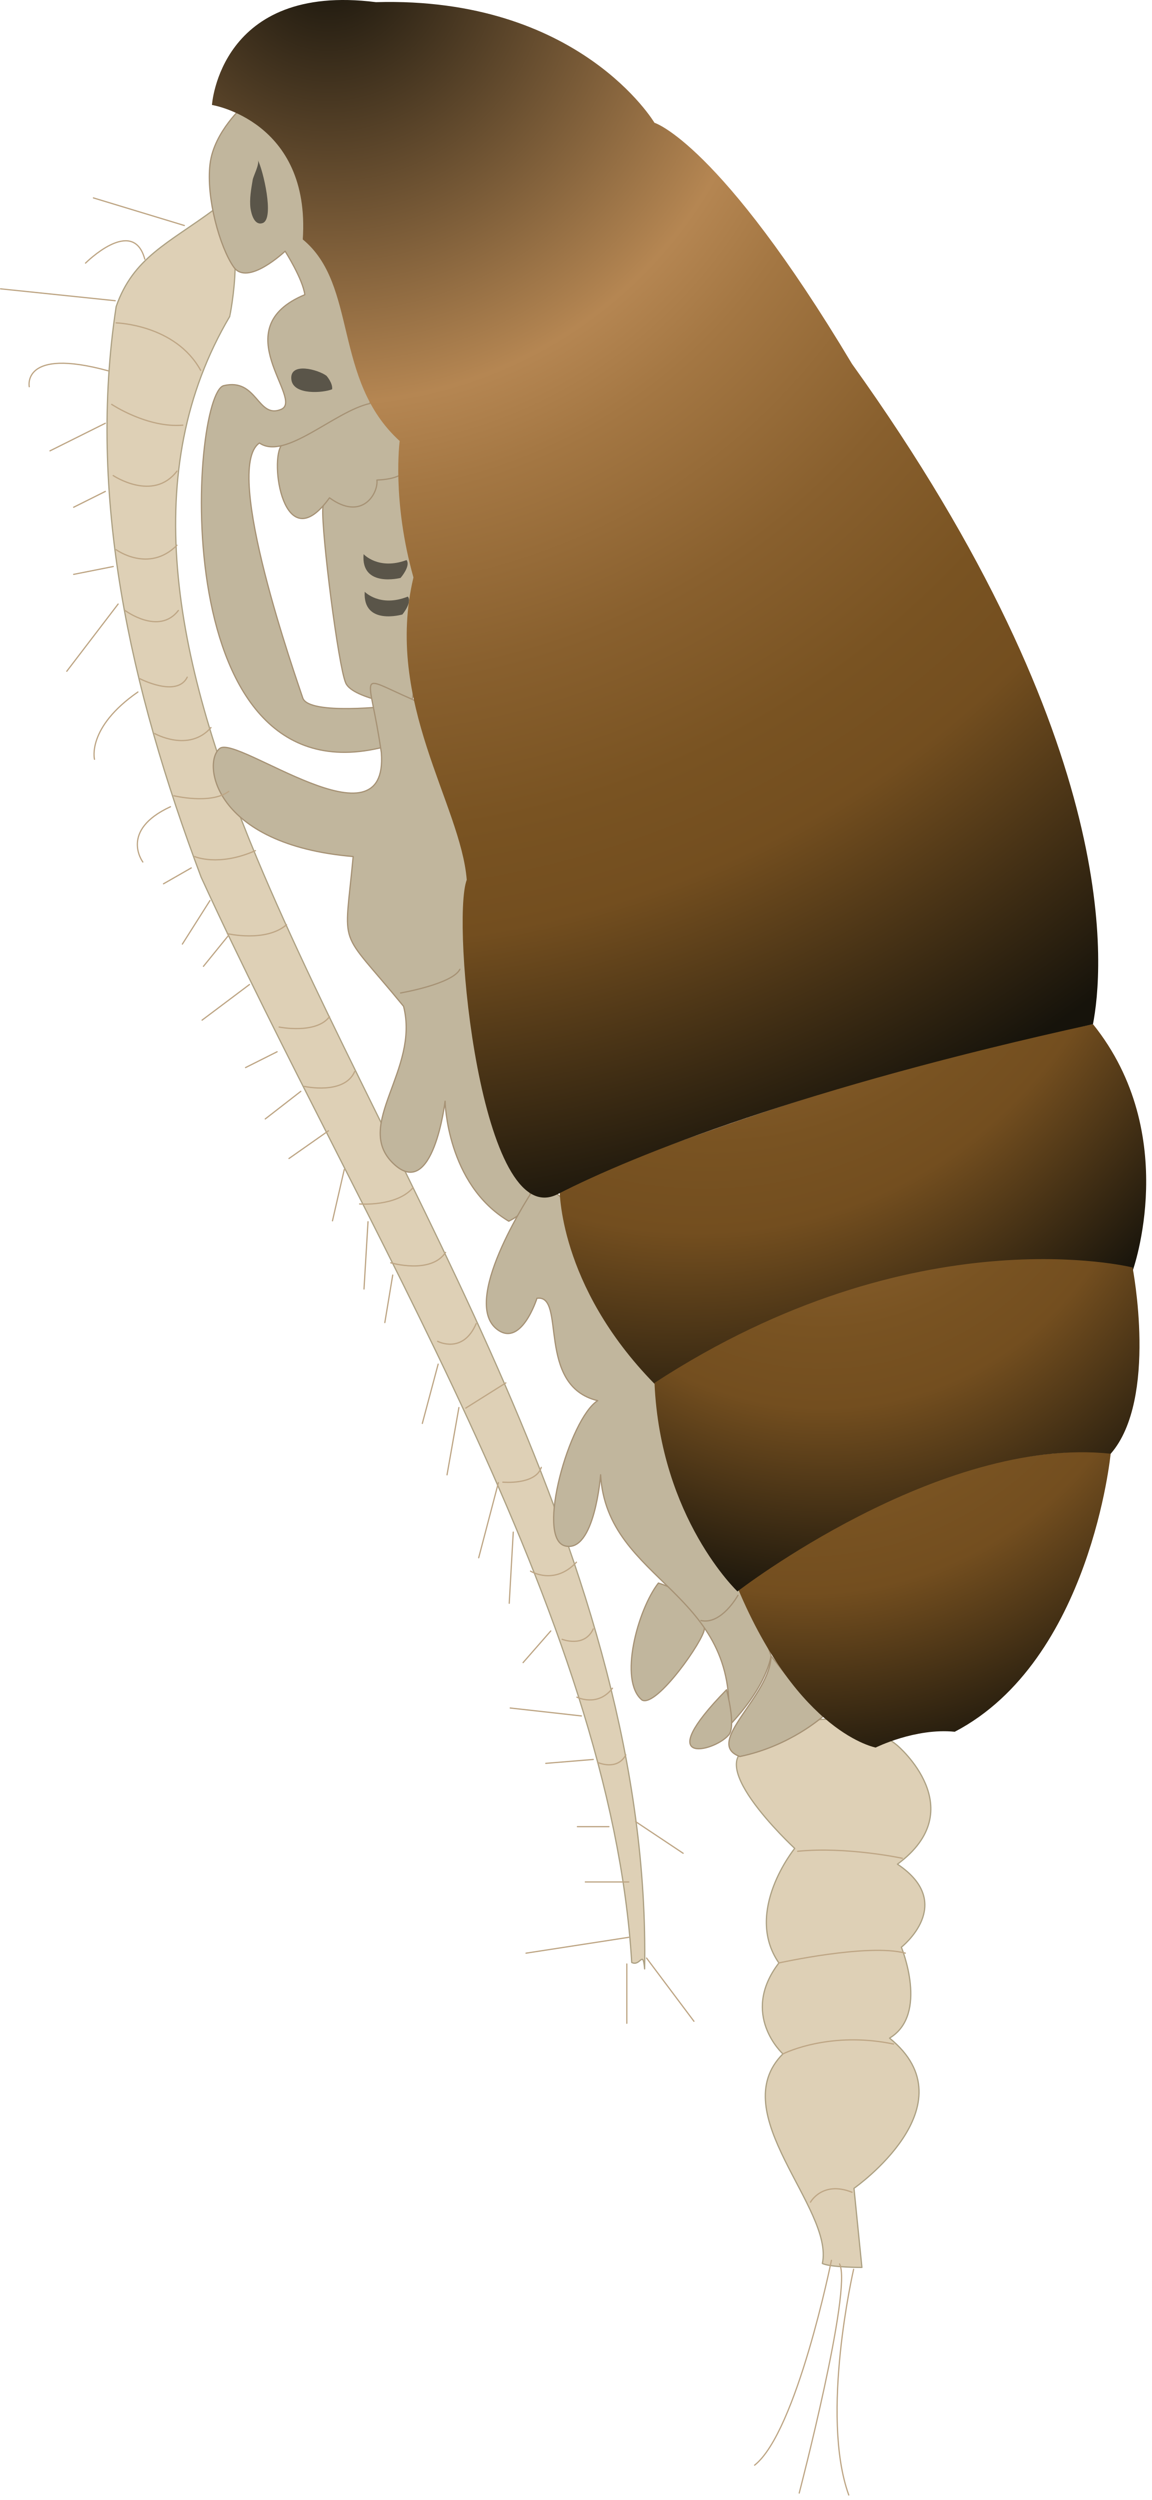 
        <svg xmlns:rdf="http://www.w3.org/1999/02/22-rdf-syntax-ns#" xmlns="http://www.w3.org/2000/svg" xmlns:cc="http://creativecommons.org/ns#" xmlns:xlink="http://www.w3.org/1999/xlink" xmlns:dc="http://purl.org/dc/elements/1.1/" x="0px" y="0px" width="231" height="501" viewBox="0 0 231 501" xml:space="preserve">
            <title>Paraclanus spp</title>
            <desc xmlns:ian_image_library="https://ian.umces.edu/media-library/">
                <ian_image_library:title>Paraclanus spp</ian_image_library:title>
                <ian_image_library:descr>Illustration of Paraclanus spp.</ian_image_library:descr>
                <ian_image_library:scene>
                    <ian_image_library:contains>Crustacean, Paracalanus spp. Arthropoda, Crustacea, Maxillopoda, Calanoida, Astacoidea, Paracalanus, </ian_image_library:contains>
                    <ian_image_library:when>2008-12-22</ian_image_library:when>
                </ian_image_library:scene>
            </desc>
            
 <defs></defs>
 <path stroke-linejoin="round" d="m152.23 349.81c-13.476 1.586 7.126 20.602 7.126 20.602s-10.301 12.659-3.174 22.961c-7.911 10.311.806 18.223.806 18.223-11.892 11.898 10.287 30.912 7.912 41.996 1.584.795 7.932.795 7.932.795l-1.59-15.854s23.775-16.626 7.133-30.101c7.92-4.748 2.369-18.22 2.369-18.22s11.1-8.704-.785-16.636c15.059-11.086 0-23.766 0-23.766s-13.48-11.88-27.73.01z" stroke="#ADA183" stroke-linecap="round" stroke-width=".25" fill="#DED0B6"/>
 <path stroke-linejoin="round" d="m42.892 42.029c-9.124 6.738-16.169 9.573-19.6 19.407-5.78 37.823 2.714 76.269 17.035 114.34 32.081 69.945 82.191 147.98 86.346 217.5 1.78.89 2.233-2.704 2.586 1.292 1.455-81.135-50.314-157.06-77.751-222.61-17.021-40.717-23.607-77.769-5.441-108.54-.002-.007 3.951-19.012-3.176-21.391z" stroke="#ADA183" stroke-linecap="round" stroke-width=".25" fill="#DED0B6"/>
 <path stroke-linejoin="round" d="m148.36 352c-7.418-2.684 6.246-12.183 6.246-20.203 4.447 5.936 10.404 12.173 10.404 12.173s-6.55 5.95-16.65 8.03z" stroke="#A69275" stroke-linecap="round" stroke-width=".25" fill="#C1B69D"/>
 <path stroke-linejoin="round" d="m132.02 317.24c-4.155 5.333-8.02 19.601-3.262 23.458 2.978 1.479 12.474-12.18 12.474-14.257 0-2.07-2.37-7.13-9.21-9.2z" stroke="#A69275" stroke-linecap="round" stroke-width=".25" fill="#C1B69D"/>
 <path stroke-linejoin="round" d="m80.035 92.339c-.894-.305-14.998 4.748-15.303 9.506-.291 4.751 3.12 31.786 4.609 35.055 1.475 3.272 13.062 4.738 13.062 4.738s7.737-39.5-2.368-49.301z" stroke="#A69275" stroke-linecap="round" stroke-width=".25" fill="#C1B69D"/>
 <path stroke-linejoin="round" d="m56.563 89.067c-2.673 2.968.305 23.462 9.509 10.694 6.538 4.758 9.813-.89 9.509-3.563 15.743-.589-1.787-16.646-1.787-16.646s-10.104 2.378-17.231 9.515z" stroke="#A69275" stroke-linecap="round" stroke-width=".25" fill="#C1B69D"/>
 <path stroke-linejoin="round" d="m48.042 21.83c1.198-.795-5.15 4.355-5.929 11.083-.806 6.748 1.976 16.646 4.744 20.592 2.775 3.977 10.315-3.164 10.315-3.164s3.54 5.553 3.952 8.717c-16.243 6.734 0 21.001-4.758 22.981-4.758 1.976-4.758-6.335-11.485-4.761-6.728 1.587-12.291 85.169 33.285 72.097-.413-6.335.386-7.922.386-7.922s-16.643 1.98-17.84-1.583c-1.171-3.567-16.23-45.955-8.69-51.092 5.151 3.563 15.039-6.348 22.166-7.922 1.197-8.337-11.878-58.633-26.146-59.036z" stroke="#A69275" stroke-linecap="round" stroke-width=".25" fill="#C1B69D"/>
 <path stroke-linejoin="round" d="m76.468 150.86c1.482 19.908-28.818-3.574-32.378-.89-3.566 2.673-1.489 19.299 26.727 21.678-1.78 19.319-3.269 13.668 10.105 30.013 3.275 12.768-10.105 23.763-2.071 31.488 8.02 7.727 10.396-12.473 10.396-12.473s.284 16.635 12.771 24.047c5.354-2.664 4.163-6.228 4.163-6.228s-11.878-93.284-23.472-98.326-8.608-5.95-6.24 10.69z" stroke="#A69275" stroke-linecap="round" stroke-width=".25" fill="#C1B69D"/>
 <path stroke-linejoin="round" d="m107.07 238.2s-14.558 21.688-7.723 27.925c5.049 4.456 8.325-5.952 8.325-5.952 5.942-.881-.298 17.535 12.175 20.514-5.65 3.563-12.473 27.62-6.537 29.109 5.942 1.488 7.126-14.254 7.126-14.254 1.198 21.688 28.229 23.164 25.557 50.504 8.021-8.322 8.615-14.258 8.615-14.258s-34.17-100.12-47.53-93.58z" stroke="#A69275" stroke-linecap="round" stroke-width=".25" fill="#C1B69D"/>
 <radialGradient id="ian_symbols_5a30a49f890befb4a5825e86c781b0b9" gradientUnits="userSpaceOnUse" cy="244.83" cx="160.94" r="114.37">
  <stop stop-color="#B58652" offset="0"/>
  <stop stop-color="#A47743" offset=".114"/>
  <stop stop-color="#89602E" offset=".335"/>
  <stop stop-color="#795322" offset=".522"/>
  <stop stop-color="#734E1F" offset=".652"/>
  <stop stop-color="#16130B" offset="1"/>
 </radialGradient>
 <path d="m191.43 347.04c-7.906-.793-15.838 3.164-15.838 3.164s-15.443-2.762-27.721-32.088c42.387-31.674 74.854-26.938 74.854-26.938s-3.95 41.6-31.29 55.87z" fill="url(#ian_symbols_5a30a49f890befb4a5825e86c781b0b9)"/>
 <path stroke-linejoin="round" d="m159.95 370.99c9.902-.978 20.98 1.404 20.98 1.404" stroke="#BEA685" stroke-linecap="round" stroke-width=".25" fill="none"/>
 <path stroke-linejoin="round" d="m156.18 393.37s17.834-3.957 25.36-1.967" stroke="#BEA685" stroke-linecap="round" stroke-width=".25" fill="none"/>
 <path stroke-linejoin="round" d="m156.99 411.6c2.464-1.185 10.97-4.305 22.179-1.98" stroke="#BEA685" stroke-linecap="round" stroke-width=".25" fill="none"/>
 <path stroke-linejoin="round" d="m162.52 441.31s2.383-4.359 8.326-1.99" stroke="#BEA685" stroke-linecap="round" stroke-width=".25" fill="none"/>
 <path stroke-linejoin="round" d="m171.17 454.76s-6.768 29.207-.975 45.234" stroke="#BEA685" stroke-linecap="round" stroke-width=".25" fill="none"/>
 <path stroke-linejoin="round" d="m166.72 452.96s-6.938 34.368-15.404 41.052" stroke="#BEA685" stroke-linecap="round" stroke-width=".25" fill="none"/>
 <path stroke-linejoin="round" d="m160.26 499.6s10.674-40.859 8.094-45.911" stroke="#BEA685" stroke-linecap="round" stroke-width=".25" fill="none"/>
 <radialGradient id="ian_symbols_1dd9ade48afc0354e1c71348e9d9e250" fx="156.18" fy="158.51" gradientUnits="userSpaceOnUse" cy="156.13" cx="130.84" r="138.16">
  <stop stop-color="#B58652" offset="0"/>
  <stop stop-color="#A47743" offset=".114"/>
  <stop stop-color="#89602E" offset=".335"/>
  <stop stop-color="#795322" offset=".522"/>
  <stop stop-color="#734E1F" offset=".652"/>
  <stop stop-color="#16130B" offset="1"/>
 </radialGradient>
 <path d="m227.1 254.74s9.887-27.326-7.934-49.504c-55.449 10.68-106.95 32.87-106.95 32.87s-.393 19.406 19.018 39.207c58.21-34.06 95.86-22.58 95.86-22.58z" fill="url(#ian_symbols_1dd9ade48afc0354e1c71348e9d9e250)"/>
 <radialGradient id="ian_symbols_764b1944193390b459bb941437f7d776" fx="162.53" fy="211.01" gradientUnits="userSpaceOnUse" cy="226.86" cx="166.49" gradientTransform="matrix(1 0 0 1.024 0 -12.078)" r="101.15">
  <stop stop-color="#B58652" offset="0"/>
  <stop stop-color="#A47743" offset=".114"/>
  <stop stop-color="#89602E" offset=".335"/>
  <stop stop-color="#795322" offset=".522"/>
  <stop stop-color="#734E1F" offset=".652"/>
  <stop stop-color="#16130B" offset="1"/>
 </radialGradient>
 <path d="m222.73 291.32c9.523-10.95 4.373-37.322 4.373-37.322s-43.574-10.953-95.864 23.134c1.185 27.177 16.637 41.789 16.637 41.789s40.39-31.24 74.85-27.6z" fill="url(#ian_symbols_764b1944193390b459bb941437f7d776)"/>
 <path stroke-linejoin="round" d="m145.68 338.63c-15.146 15.432-2.673 12.463.305 9.195 1.79-1.48-.30-9.19-.30-9.19z" stroke="#A69275" stroke-linecap="round" stroke-width=".25" fill="#C1B69D"/>
 <path stroke-linejoin="round" d="m147.97 319.7s-3.27 5.952-7.418 5.053" stroke="#A69275" stroke-linecap="round" stroke-width=".25" fill="none"/>
 <path stroke-linejoin="round" d="m80.326 198.99s10.402-1.783 11.892-4.748" stroke="#A69275" stroke-linecap="round" stroke-width=".25" fill="none"/>
 <path d="m72.908 111.05s2.978 3.272 8.616 1.185c.88 1.194-1.198 3.577-1.198 3.577s-8.02 2.06-7.418-4.77z" fill="#5A5549"/>
 <path d="m73.132 118.59s3.052 3.194 8.649.964c.927 1.164-1.096 3.587-1.096 3.587s-7.953 2.31-7.553-4.55z" fill="#5A5549"/>
 <line stroke-linejoin="round" x1="36.963" y2="39.661" x2="18.737" stroke="#BEA685" stroke-linecap="round" y1="45.19" stroke-width=".25" fill="none"/>
 <line stroke-linejoin="round" x1="23.096" y2="57.883" x2=".125" stroke="#BEA685" stroke-linecap="round" y1="60.262" stroke-width=".25" fill="none"/>
 <line stroke-linejoin="round" x1="129.65" y2="405.06" x2="139.15" stroke="#BEA685" stroke-linecap="round" y1="392.39" stroke-width=".25" fill="none"/>
 <line stroke-linejoin="round" x1="125.69" y2="405.46" x2="125.69" stroke="#BEA685" stroke-linecap="round" y1="393.58" stroke-width=".25" fill="none"/>
 <line stroke-linejoin="round" x1="105.48" y2="388.23" x2="126.08" stroke="#BEA685" stroke-linecap="round" y1="391.41" stroke-width=".25" fill="none"/>
 <line stroke-linejoin="round" x1="117.37" y2="377.14" x2="126.08" stroke="#BEA685" stroke-linecap="round" y1="377.14" stroke-width=".25" fill="none"/>
 <line stroke-linejoin="round" x1="115.78" y2="366.06" x2="122.1" stroke="#BEA685" stroke-linecap="round" y1="366.06" stroke-width=".25" fill="none"/>
 <line stroke-linejoin="round" x1="127.46" y2="371.39" x2="136.98" stroke="#BEA685" stroke-linecap="round" y1="365.05" stroke-width=".25" fill="none"/>
 <line stroke-linejoin="round" x1="109.44" y2="352.59" x2="118.96" stroke="#BEA685" stroke-linecap="round" y1="353.37" stroke-width=".25" fill="none"/>
 <line stroke-linejoin="round" x1="102.31" y2="343.87" x2="116.58" stroke="#BEA685" stroke-linecap="round" y1="342.28" stroke-width=".25" fill="none"/>
 <line stroke-linejoin="round" x1="104.89" y2="326.84" x2="110.44" stroke="#BEA685" stroke-linecap="round" y1="333.18" stroke-width=".25" fill="none"/>
 <line stroke-linejoin="round" x1="102.11" y2="307.03" x2="102.92" stroke="#BEA685" stroke-linecap="round" y1="321.29" stroke-width=".25" fill="none"/>
 <line stroke-linejoin="round" x1="95.987" y2="297.12" x2="99.94" stroke="#BEA685" stroke-linecap="round" y1="312.17" stroke-width=".25" fill="none"/>
 <line stroke-linejoin="round" x1="89.639" y2="282.07" x2="92.021" stroke="#BEA685" stroke-linecap="round" y1="295.55" stroke-width=".25" fill="none"/>
 <line stroke-linejoin="round" x1="84.685" y2="273.37" x2="87.859" stroke="#BEA685" stroke-linecap="round" y1="285.25" stroke-width=".25" fill="none"/>
 <line stroke-linejoin="round" x1="77.166" y2="255.52" x2="78.749" stroke="#BEA685" stroke-linecap="round" y1="265.04" stroke-width=".25" fill="none"/>
 <line stroke-linejoin="round" x1="72.99" y2="244.83" x2="73.795" stroke="#BEA685" stroke-linecap="round" y1="258.31" stroke-width=".25" fill="none"/>
 <line stroke-linejoin="round" x1="66.668" y2="234.35" x2="69.037" stroke="#BEA685" stroke-linecap="round" y1="244.65" stroke-width=".25" fill="none"/>
 <line stroke-linejoin="round" x1="57.951" y2="226.61" x2="65.863" stroke="#BEA685" stroke-linecap="round" y1="232.16" stroke-width=".25" fill="none"/>
 <line stroke-linejoin="round" x1="53.193" y2="218.7" x2="60.32" stroke="#BEA685" stroke-linecap="round" y1="224.23" stroke-width=".25" fill="none"/>
 <line stroke-linejoin="round" x1="49.241" y2="210.77" x2="55.562" stroke="#BEA685" stroke-linecap="round" y1="213.94" stroke-width=".25" fill="none"/>
 <line stroke-linejoin="round" x1="40.523" y2="197.3" x2="50.019" stroke="#BEA685" stroke-linecap="round" y1="204.43" stroke-width=".25" fill="none"/>
 <line stroke-linejoin="round" x1="40.794" y2="187.49" x2="45.795" stroke="#BEA685" stroke-linecap="round" y1="193.65" stroke-width=".25" fill="none"/>
 <line stroke-linejoin="round" x1="36.571" y2="180.47" x2="42.1" stroke="#BEA685" stroke-linecap="round" y1="189.19" stroke-width=".25" fill="none"/>
 <line stroke-linejoin="round" x1="13.39" y2="121.05" x2="23.685" stroke="#BEA685" stroke-linecap="round" y1="134.52" stroke-width=".25" fill="none"/>
 <line stroke-linejoin="round" x1="14.771" y2="113.53" x2="22.703" stroke="#BEA685" stroke-linecap="round" y1="115.1" stroke-width=".25" fill="none"/>
 <line stroke-linejoin="round" x1="14.771" y2="98.478" x2="21.119" stroke="#BEA685" stroke-linecap="round" y1="101.65" stroke-width=".25" fill="none"/>
 <line stroke-linejoin="round" x1="10.026" y2="84.82" x2="21.119" stroke="#BEA685" stroke-linecap="round" y1="90.35" stroke-width=".25" fill="none"/>
 <path stroke-linejoin="round" d="m17.153 52.723s9.509-9.509 11.878-.795" stroke="#BEA685" stroke-linecap="round" stroke-width=".25" fill="none"/>
 <path stroke-linejoin="round" d="m5.864 77.497s-1.591-7.946 15.844-3.184" stroke="#BEA685" stroke-linecap="round" stroke-width=".25" fill="none"/>
 <path stroke-linejoin="round" d="m18.947 152.16s-1.597-6.345 8.704-13.485" stroke="#BEA685" stroke-linecap="round" stroke-width=".25" fill="none"/>
 <path stroke-linejoin="round" d="m28.639 172.74s-4.758-6.325 5.543-11.073" stroke="#BEA685" stroke-linecap="round" stroke-width=".25" fill="none"/>
 <line stroke-linejoin="round" x1="32.788" y2="173.93" x2="38.351" stroke="#BEA685" stroke-linecap="round" y1="177.11" stroke-width=".25" fill="none"/>
 <path stroke-linejoin="round" d="m23.292 64.706s11.884.305 16.94 9.509" stroke="#BEA685" stroke-linecap="round" stroke-width=".25" fill="none"/>
 <path stroke-linejoin="round" d="m22.398 81.037s7.127 4.771 14.26 4.163" stroke="#BEA685" stroke-linecap="round" stroke-width=".25" fill="none"/>
 <path stroke-linejoin="round" d="m22.703 95.304s8.02 5.347 12.778-.89" stroke="#BEA685" stroke-linecap="round" stroke-width=".25" fill="none"/>
 <path stroke-linejoin="round" d="m23.292 110.16s6.538 4.758 12.189-.89" stroke="#BEA685" stroke-linecap="round" stroke-width=".25" fill="none"/>
 <path stroke-linejoin="round" d="m25.072 122.34s6.822 5.056 10.693 0" stroke="#BEA685" stroke-linecap="round" stroke-width=".25" fill="none"/>
 <path stroke-linejoin="round" d="m28.05 136.01s7.431 3.858 9.496-.305" stroke="#BEA685" stroke-linecap="round" stroke-width=".25" fill="none"/>
 <path stroke-linejoin="round" d="m31.014 147s6.836 3.858 11.296-1.194" stroke="#BEA685" stroke-linecap="round" stroke-width=".25" fill="none"/>
 <path stroke-linejoin="round" d="m34.872 159.47s7.438 1.793 10.998-.88" stroke="#BEA685" stroke-linecap="round" stroke-width=".25" fill="none"/>
 <path stroke-linejoin="round" d="m39.034 171.65s4.751 2.098 12.183-1.185" stroke="#BEA685" stroke-linecap="round" stroke-width=".25" fill="none"/>
 <path stroke-linejoin="round" d="m45.579 187.1s7.722 1.794 11.878-1.783" stroke="#BEA685" stroke-linecap="round" stroke-width=".25" fill="none"/>
 <path stroke-linejoin="round" d="m55.975 205.82s7.425 1.489 10.098-2.084" stroke="#BEA685" stroke-linecap="round" stroke-width=".25" fill="none"/>
 <path stroke-linejoin="round" d="m61.017 217.71s8.02 1.783 10.104-2.978" stroke="#BEA685" stroke-linecap="round" stroke-width=".25" fill="none"/>
 <path stroke-linejoin="round" d="m72.11 241.27s7.424.595 10.707-3.263" stroke="#BEA685" stroke-linecap="round" stroke-width=".25" fill="none"/>
 <path stroke-linejoin="round" d="m78.35 253.06s8.027 2.369 10.998-2.078" stroke="#BEA685" stroke-linecap="round" stroke-width=".25" fill="none"/>
 <path stroke-linejoin="round" d="m87.757 268.8s5.056 2.674 7.729-3.563" stroke="#BEA685" stroke-linecap="round" stroke-width=".25" fill="none"/>
 <path stroke-linejoin="round" d="m93.402 282.17l8.027-5.042" stroke="#BEA685" stroke-linecap="round" stroke-width=".25" fill="none"/>
 <path stroke-linejoin="round" d="m100.83 297.02s6.538.609 7.716-2.964" stroke="#BEA685" stroke-linecap="round" stroke-width=".25" fill="none"/>
 <path stroke-linejoin="round" d="m106.38 314.85s4.758 2.967 9.211-1.791" stroke="#BEA685" stroke-linecap="round" stroke-width=".25" fill="none"/>
 <path stroke-linejoin="round" d="m112.72 328.51s4.453 1.781 6.24-2.077" stroke="#BEA685" stroke-linecap="round" stroke-width=".25" fill="none"/>
 <path stroke-linejoin="round" d="m115.68 340.11s4.162 2.064 7.134-1.793" stroke="#BEA685" stroke-linecap="round" stroke-width=".25" fill="none"/>
 <path stroke-linejoin="round" d="m119.84 353.18s3.872 1.78 5.651-1.499" stroke="#BEA685" stroke-linecap="round" stroke-width=".25" fill="none"/>
 <path d="m51.697 32.067c.413.748-.894 3.215-1.022 3.952-.305 1.804-.684 3.868-.447 5.716.163 1.13.771 3.543 2.443 2.968 2.437-.850.021-10.867-.974-12.636z" fill="#5A5549"/>
 <path d="m65.47 75.311c-1.604-1.229-7.519-2.89-7.039.795.413 3.127 6.389 2.64 8.169 1.902.156-1.252-1.13-2.697-1.13-2.697z" fill="#5A5549"/>
 <radialGradient id="ian_symbols_6ad4e8fae54b9e245997247158e4f61d" gradientUnits="userSpaceOnUse" cy="-7.888" cx="65.87" r="258.25">
  <stop stop-color="#16130B" offset="0"/>
  <stop stop-color="#B58652" offset=".343"/>
  <stop stop-color="#A47743" offset=".416"/>
  <stop stop-color="#89602E" offset=".559"/>
  <stop stop-color="#795322" offset=".68"/>
  <stop stop-color="#734E1F" offset=".764"/>
  <stop stop-color="#16130B" offset="1"/>
 </radialGradient>
 <path d="m60.712 47.972c1.598-23.763-18.212-26.937-18.212-26.937s1.59-24.568 32.885-20.602c40.791-1.185 55.85 24.168 55.85 24.168s13.069 3.966 39.608 48.32c55.07 76.844 50.307 122 48.322 132.32-57.818 12.67-91.896 26.131-107.34 34.063-15.452 7.922-21.394-54.665-18.233-62.99-1.184-15.049-16.622-35.65-10.687-60.598-4.352-15.452-2.761-27.339-2.761-27.339-13.481-12.265-8.33-31.293-19.437-40.399z" fill="url(#ian_symbols_6ad4e8fae54b9e245997247158e4f61d)"/>
</svg>
